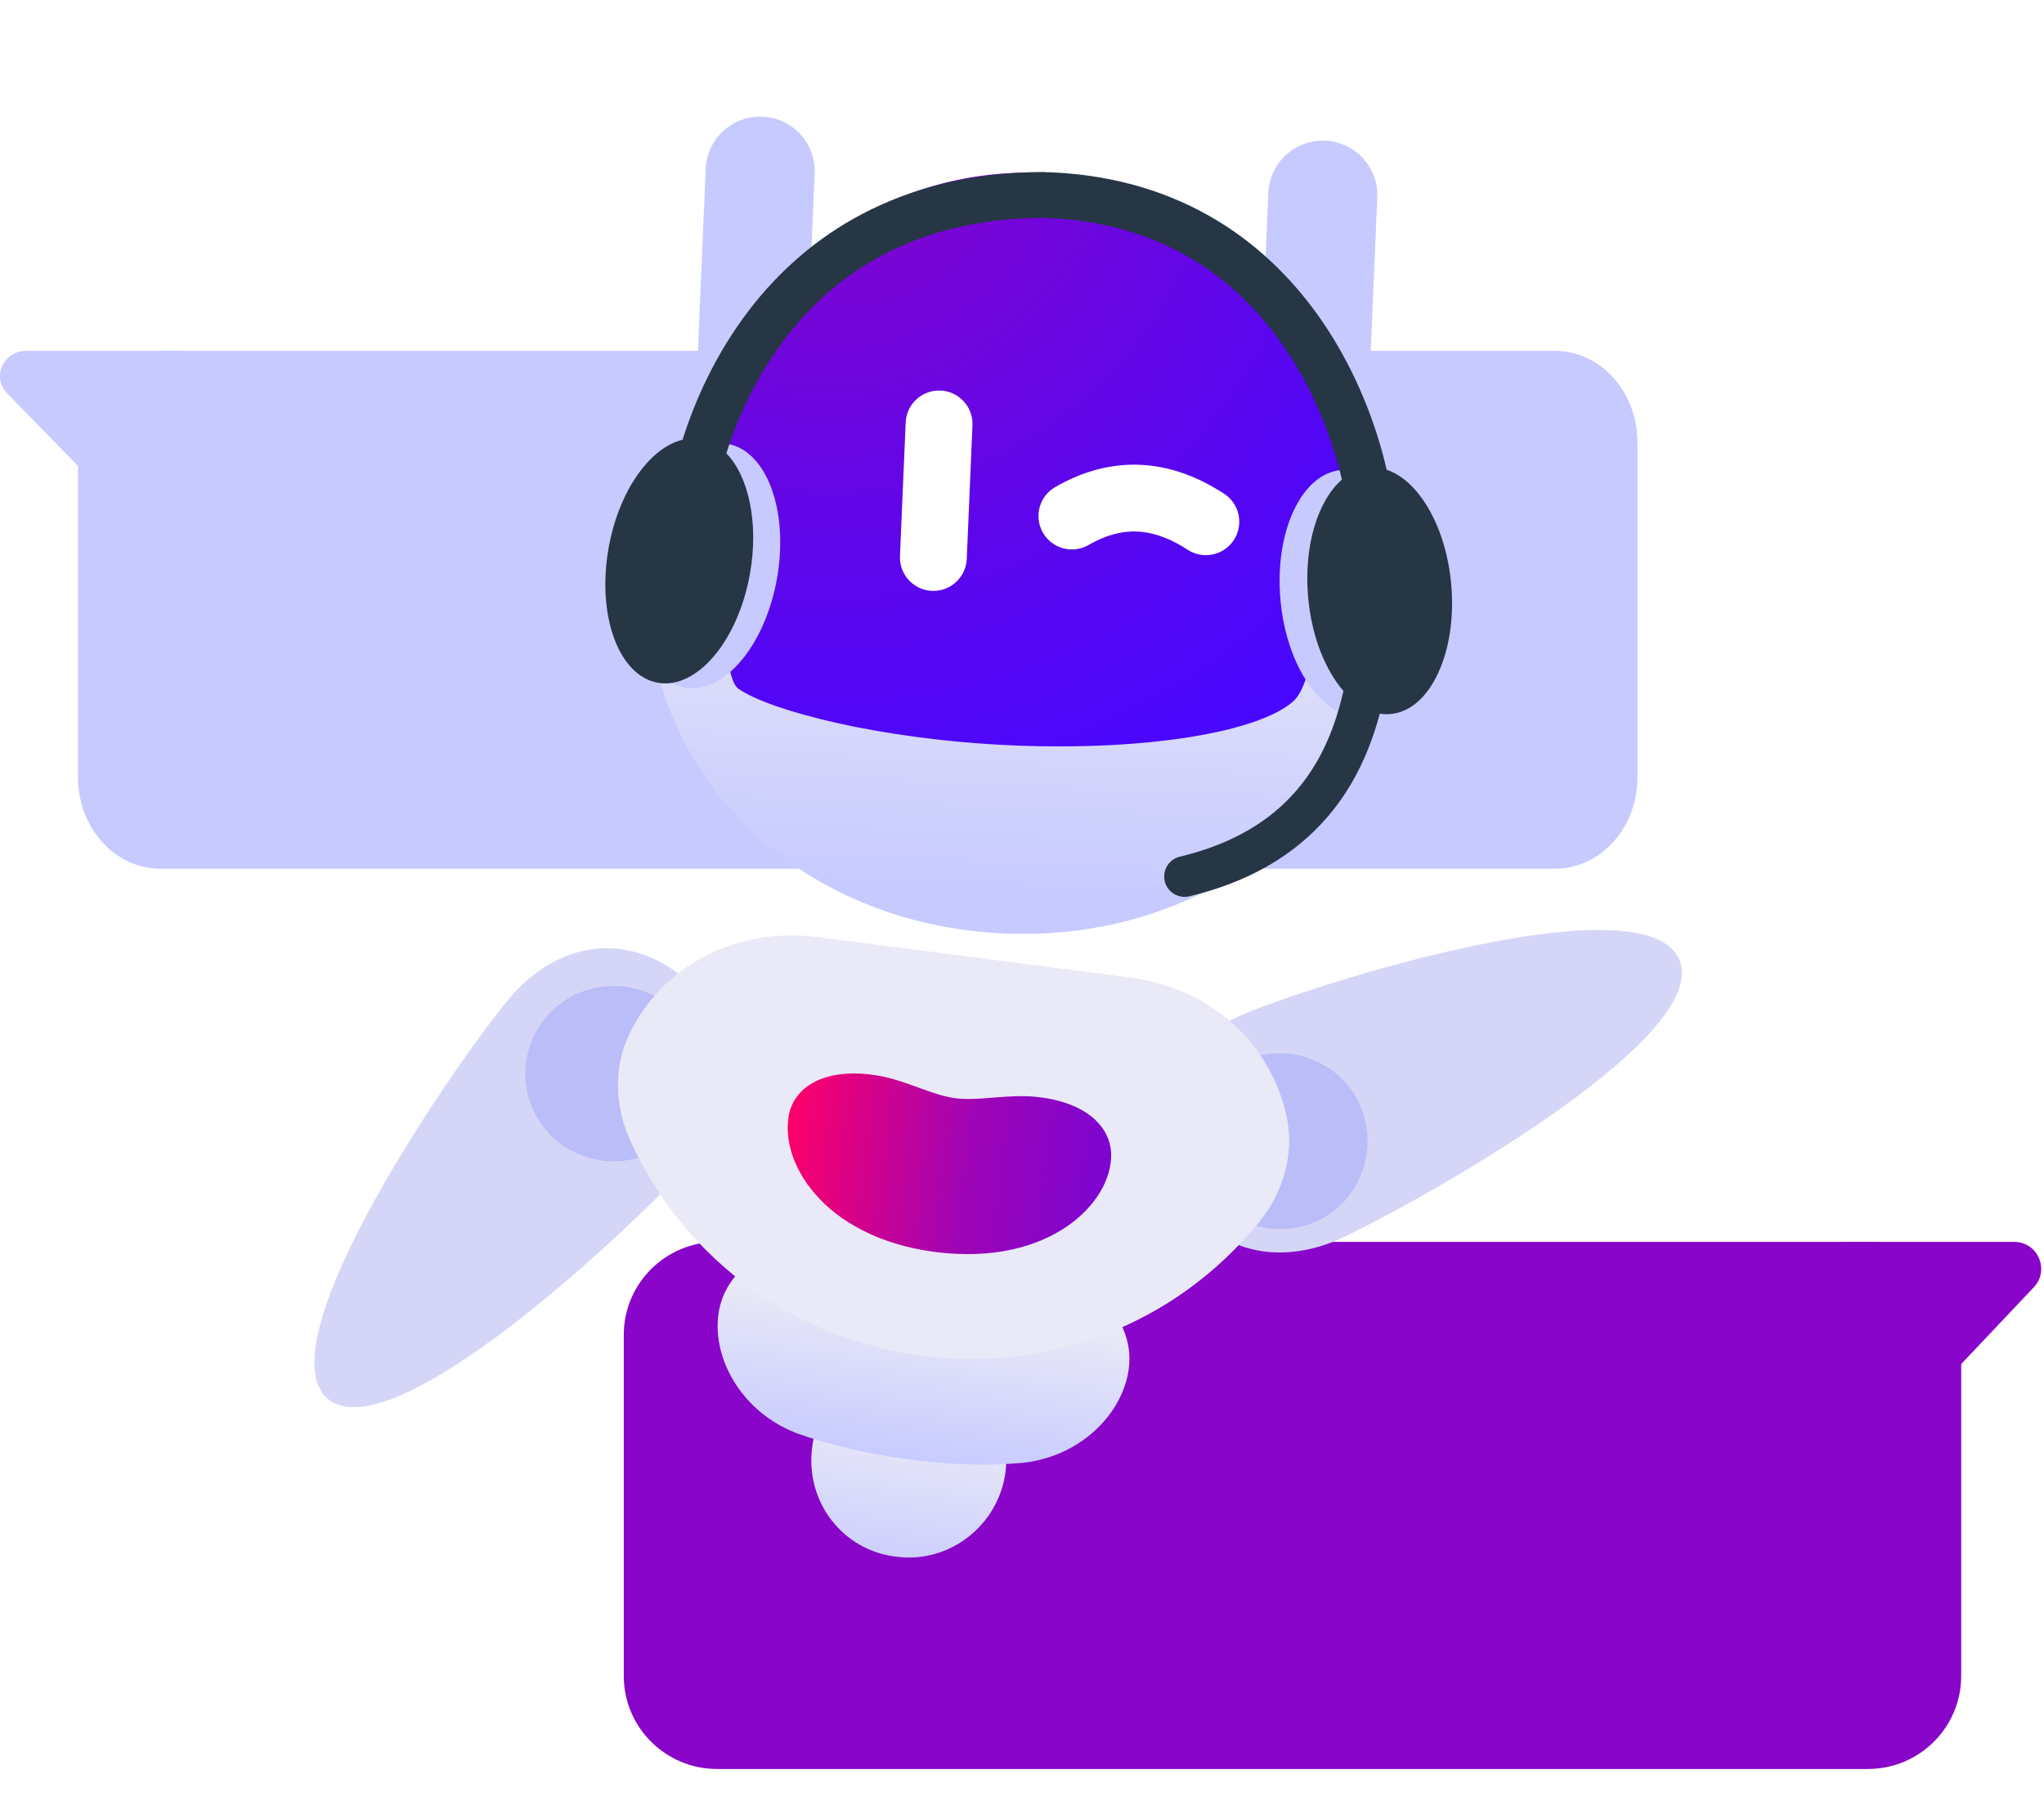 <svg width="367" height="325" viewBox="0 0 367 325" fill="none" xmlns="http://www.w3.org/2000/svg">
<path d="M128.757 223H335.375C344.63 223 352.133 230.477 352.133 239.7V300.951C352.133 310.174 344.63 317.651 335.375 317.651H128.757C119.502 317.651 111.999 310.174 111.999 300.951V239.7C111.999 230.477 119.502 223 128.757 223Z" fill="#8905C9"/>
<path d="M365.168 231.152L331.444 266.82V223H361.652C365.897 223 368.085 228.069 365.168 231.152Z" fill="#8905C9"/>
<path d="M279.179 156L28.821 156C20.636 156 14 148.656 14 139.596L14 79.404C14 70.344 20.636 63 28.821 63L279.179 63C287.365 63 294 70.344 294 79.404V139.596C294 148.656 287.365 156 279.179 156Z" fill="#C7CAFF"/>
<path d="M1.289 70.644L33.938 104.081V63H4.699C0.586 63 -1.533 67.751 1.289 70.644Z" fill="#C7CAFF"/>
<path d="M301.501 172.3C295.183 157.76 234.782 177.101 222.775 182.335C210.768 187.569 205.11 198.8 210.533 211.464C215.956 224.127 228.027 227.765 240.082 222.695C252.041 217.297 307.773 186.675 301.501 172.3Z" fill="#D5D6F7"/>
<path d="M180.524 264.414C181.791 254.745 175.066 245.928 165.408 244.831C155.739 243.563 146.921 250.289 145.824 259.947C144.556 269.616 151.282 278.433 160.94 279.53C170.439 280.809 179.245 273.913 180.524 264.414Z" fill="url(#paint0_linear_5880_1992)"/>
<path d="M183.511 262.687C170.402 263.864 154.497 261.453 143.108 257.384C130.824 252.687 125.862 239.305 130.649 231.124C135.447 223.114 145.432 221.28 153.856 224.51C164.392 228.633 170.255 229.287 181.477 228.059C190.493 227.142 199.665 231.352 202.298 240.43C204.941 249.679 196.609 261.339 183.511 262.687Z" fill="url(#paint1_linear_5880_1992)"/>
<path d="M215.996 197.403C211.784 205.03 214.627 214.716 222.306 218.765C229.934 222.977 239.619 220.133 243.668 212.454C247.717 204.775 245.037 195.141 237.358 191.092C229.731 186.88 220.259 189.613 215.996 197.403Z" fill="#BABDF7"/>
<path d="M58.811 251.16C46.915 240.837 83.235 188.831 91.709 178.976C100.182 169.122 112.726 166.99 123.175 175.944C133.623 184.898 133.605 197.668 125.132 207.523C116.659 217.377 70.91 261.354 58.811 251.16Z" fill="#D5D6F7"/>
<path d="M95.649 186.499C92.14 194.474 95.842 203.865 103.854 207.207C111.829 210.717 121.22 207.014 124.562 199.002C128.072 191.027 124.369 181.636 116.357 178.294C108.346 174.952 99.158 178.524 95.649 186.499Z" fill="#BABDF7"/>
<path d="M113.014 204.507C110.406 198.509 110.131 191.506 113.013 185.673C118.595 173.845 131.814 166.326 146.834 168.28L202.77 175.505C217.961 177.448 228.568 188.073 231.099 200.925C232.364 207.35 230.389 213.983 226.271 219.21C194.841 258.024 133.543 249.942 113.014 204.507Z" fill="#E9E9F7"/>
<path d="M167.926 224.815C188.469 227.445 199.722 215.942 199.509 207.223C199.343 201.926 194.456 197.785 186.013 196.953C180.673 196.437 175.793 197.775 171.475 197.194C167.158 196.613 162.71 193.986 157.518 193.118C149.213 191.763 143.386 194.36 141.825 199.425C139.469 208.136 147.554 222.175 167.926 224.815Z" fill="url(#paint2_linear_5880_1992)"/>
<g filter="url(#filter0_d_5880_1992)">
<path d="M133.484 97.146C138.883 97.377 143.451 93.195 143.681 87.812L146.271 27.119C146.5 21.736 142.305 17.181 136.906 16.951C131.507 16.72 126.939 20.902 126.709 26.285L124.123 86.9C123.893 92.282 128.085 96.916 133.484 97.146Z" fill="#C7CAFF"/>
<path d="M234.508 101.457C239.907 101.687 244.475 97.506 244.704 92.123L247.294 31.43C247.524 26.047 243.328 21.491 237.929 21.261C232.53 21.031 227.962 25.212 227.732 30.595L225.146 91.21C224.916 96.593 229.108 101.227 234.508 101.457Z" fill="#C7CAFF"/>
<path d="M187.118 27.066C220.764 28.502 246.836 56.812 245.405 90.357L244.319 115.788C242.888 149.333 215.692 147.391 182.045 145.956C148.399 144.52 121.136 144.138 122.567 110.594L123.653 85.162C125.081 51.695 153.472 25.631 187.118 27.066Z" fill="url(#paint3_radial_5880_1992)"/>
<path d="M116.197 98.286C114.625 135.107 143.499 162.052 180.353 163.624C217.207 165.196 248.271 140.809 249.842 103.988C250.508 88.386 237.757 87.763 237.461 94.706C236.981 105.94 235.728 118.782 232.224 121.915C225.949 127.509 205.66 130.863 181.794 129.845C158.086 128.833 138.241 123.61 132.607 119.696C129.257 117.365 130.601 98.744 130.867 92.503C131.311 83.925 116.822 83.619 116.197 98.286Z" fill="url(#paint4_linear_5880_1992)"/>
<path d="M192.459 88.662C200.641 83.941 208.596 84.514 216.512 89.688" stroke="white" stroke-width="12" stroke-miterlimit="10" stroke-linecap="round"/>
<path d="M168.609 72.123L167.586 96.104" stroke="white" stroke-width="12" stroke-miterlimit="10" stroke-linecap="round"/>
<ellipse cx="12.899" cy="22.214" rx="12.899" ry="22.214" transform="matrix(-0.996 0.088 0.088 0.996 253.641 79.269)" fill="#C7CAFF"/>
<ellipse cx="126.814" cy="97.586" rx="12.899" ry="22.214" transform="rotate(9.943 126.814 97.586)" fill="#C7CAFF"/>
<path fill-rule="evenodd" clip-rule="evenodd" d="M184.317 30.873C184.22 33.146 185.983 35.066 188.256 35.163C209.231 36.059 222.406 46.42 230.558 58.282C236.17 66.449 239.361 75.29 240.935 82.125C236.609 85.884 234.06 94.046 234.872 103.226C235.49 110.214 237.922 116.279 241.219 120.074C240.311 123.971 238.937 128.544 236.268 133.065C232.257 139.86 225.216 146.635 211.843 149.826C209.876 150.295 208.663 152.27 209.132 154.236C209.601 156.203 211.576 157.417 213.542 156.947C228.913 153.279 237.586 145.235 242.573 136.786C245.153 132.416 246.717 127.962 247.749 124.143C248.386 124.248 249.03 124.274 249.678 124.217C256.774 123.589 261.65 113.173 260.568 100.952C259.653 90.607 254.763 82.285 248.978 80.355C247.193 72.56 243.604 62.726 237.346 53.618C227.999 40.016 212.612 27.959 188.607 26.935C186.335 26.838 184.414 28.601 184.317 30.873Z" fill="#263645"/>
<path fill-rule="evenodd" clip-rule="evenodd" d="M187.283 35.119C189.557 35.108 191.392 33.255 191.381 30.98C191.37 28.706 189.517 26.872 187.242 26.883C161.143 27.012 144.689 38.502 134.663 51.481C128.389 59.602 124.665 68.25 122.556 74.961C116.63 76.394 111.051 84.268 109.258 94.495C107.14 106.579 111.111 117.372 118.127 118.602C125.144 119.832 132.549 111.033 134.668 98.949C136.26 89.869 134.413 81.518 130.42 77.405C132.288 71.473 135.604 63.735 141.181 56.516C149.828 45.321 163.99 35.234 187.283 35.119Z" fill="#263645"/>
</g>
<defs>
<filter id="filter0_d_5880_1992" x="88.688" y="0.941" width="192.031" height="186.754" filterUnits="userSpaceOnUse" color-interpolation-filters="sRGB">
<feFlood flood-opacity="0" result="BackgroundImageFix"/>
<feColorMatrix in="SourceAlpha" type="matrix" values="0 0 0 0 0 0 0 0 0 0 0 0 0 0 0 0 0 0 127 0" result="hardAlpha"/>
<feOffset dy="4"/>
<feGaussianBlur stdDeviation="10"/>
<feComposite in2="hardAlpha" operator="out"/>
<feColorMatrix type="matrix" values="0 0 0 0 0 0 0 0 0 0 0 0 0 0 0 0 0 0 0.15 0"/>
<feBlend mode="normal" in2="BackgroundImageFix" result="effect1_dropShadow_5880_1992"/>
<feBlend mode="normal" in="SourceGraphic" in2="effect1_dropShadow_5880_1992" result="shape"/>
</filter>
<linearGradient id="paint0_linear_5880_1992" x1="163.868" y1="255.994" x2="160.079" y2="285.041" gradientUnits="userSpaceOnUse">
<stop offset="0.005" stop-color="#E9E9F7"/>
<stop offset="0.999" stop-color="#C7CAFF"/>
</linearGradient>
<linearGradient id="paint1_linear_5880_1992" x1="166.645" y1="234.822" x2="162.992" y2="262.829" gradientUnits="userSpaceOnUse">
<stop offset="0.005" stop-color="#E9E9F7"/>
<stop offset="0.999" stop-color="#C7CAFF"/>
</linearGradient>
<linearGradient id="paint2_linear_5880_1992" x1="140.193" y1="206.191" x2="205.882" y2="214.759" gradientUnits="userSpaceOnUse">
<stop stop-color="#FF0068"/>
<stop offset="0.512" stop-color="#9E04B6"/>
<stop offset="1" stop-color="#7306DA"/>
</linearGradient>
<radialGradient id="paint3_radial_5880_1992" cx="0" cy="0" r="1" gradientUnits="userSpaceOnUse" gradientTransform="translate(149.095 15.029) rotate(2.443) scale(135.299 134.892)">
<stop stop-color="#8805C8"/>
<stop offset="0.664" stop-color="#5906EF"/>
<stop offset="1" stop-color="#4707FF"/>
</radialGradient>
<linearGradient id="paint4_linear_5880_1992" x1="183.441" y1="92.158" x2="180.716" y2="156.029" gradientUnits="userSpaceOnUse">
<stop offset="0.005" stop-color="#E9E9F7"/>
<stop offset="0.999" stop-color="#C7CAFF"/>
</linearGradient>
</defs>
</svg>
